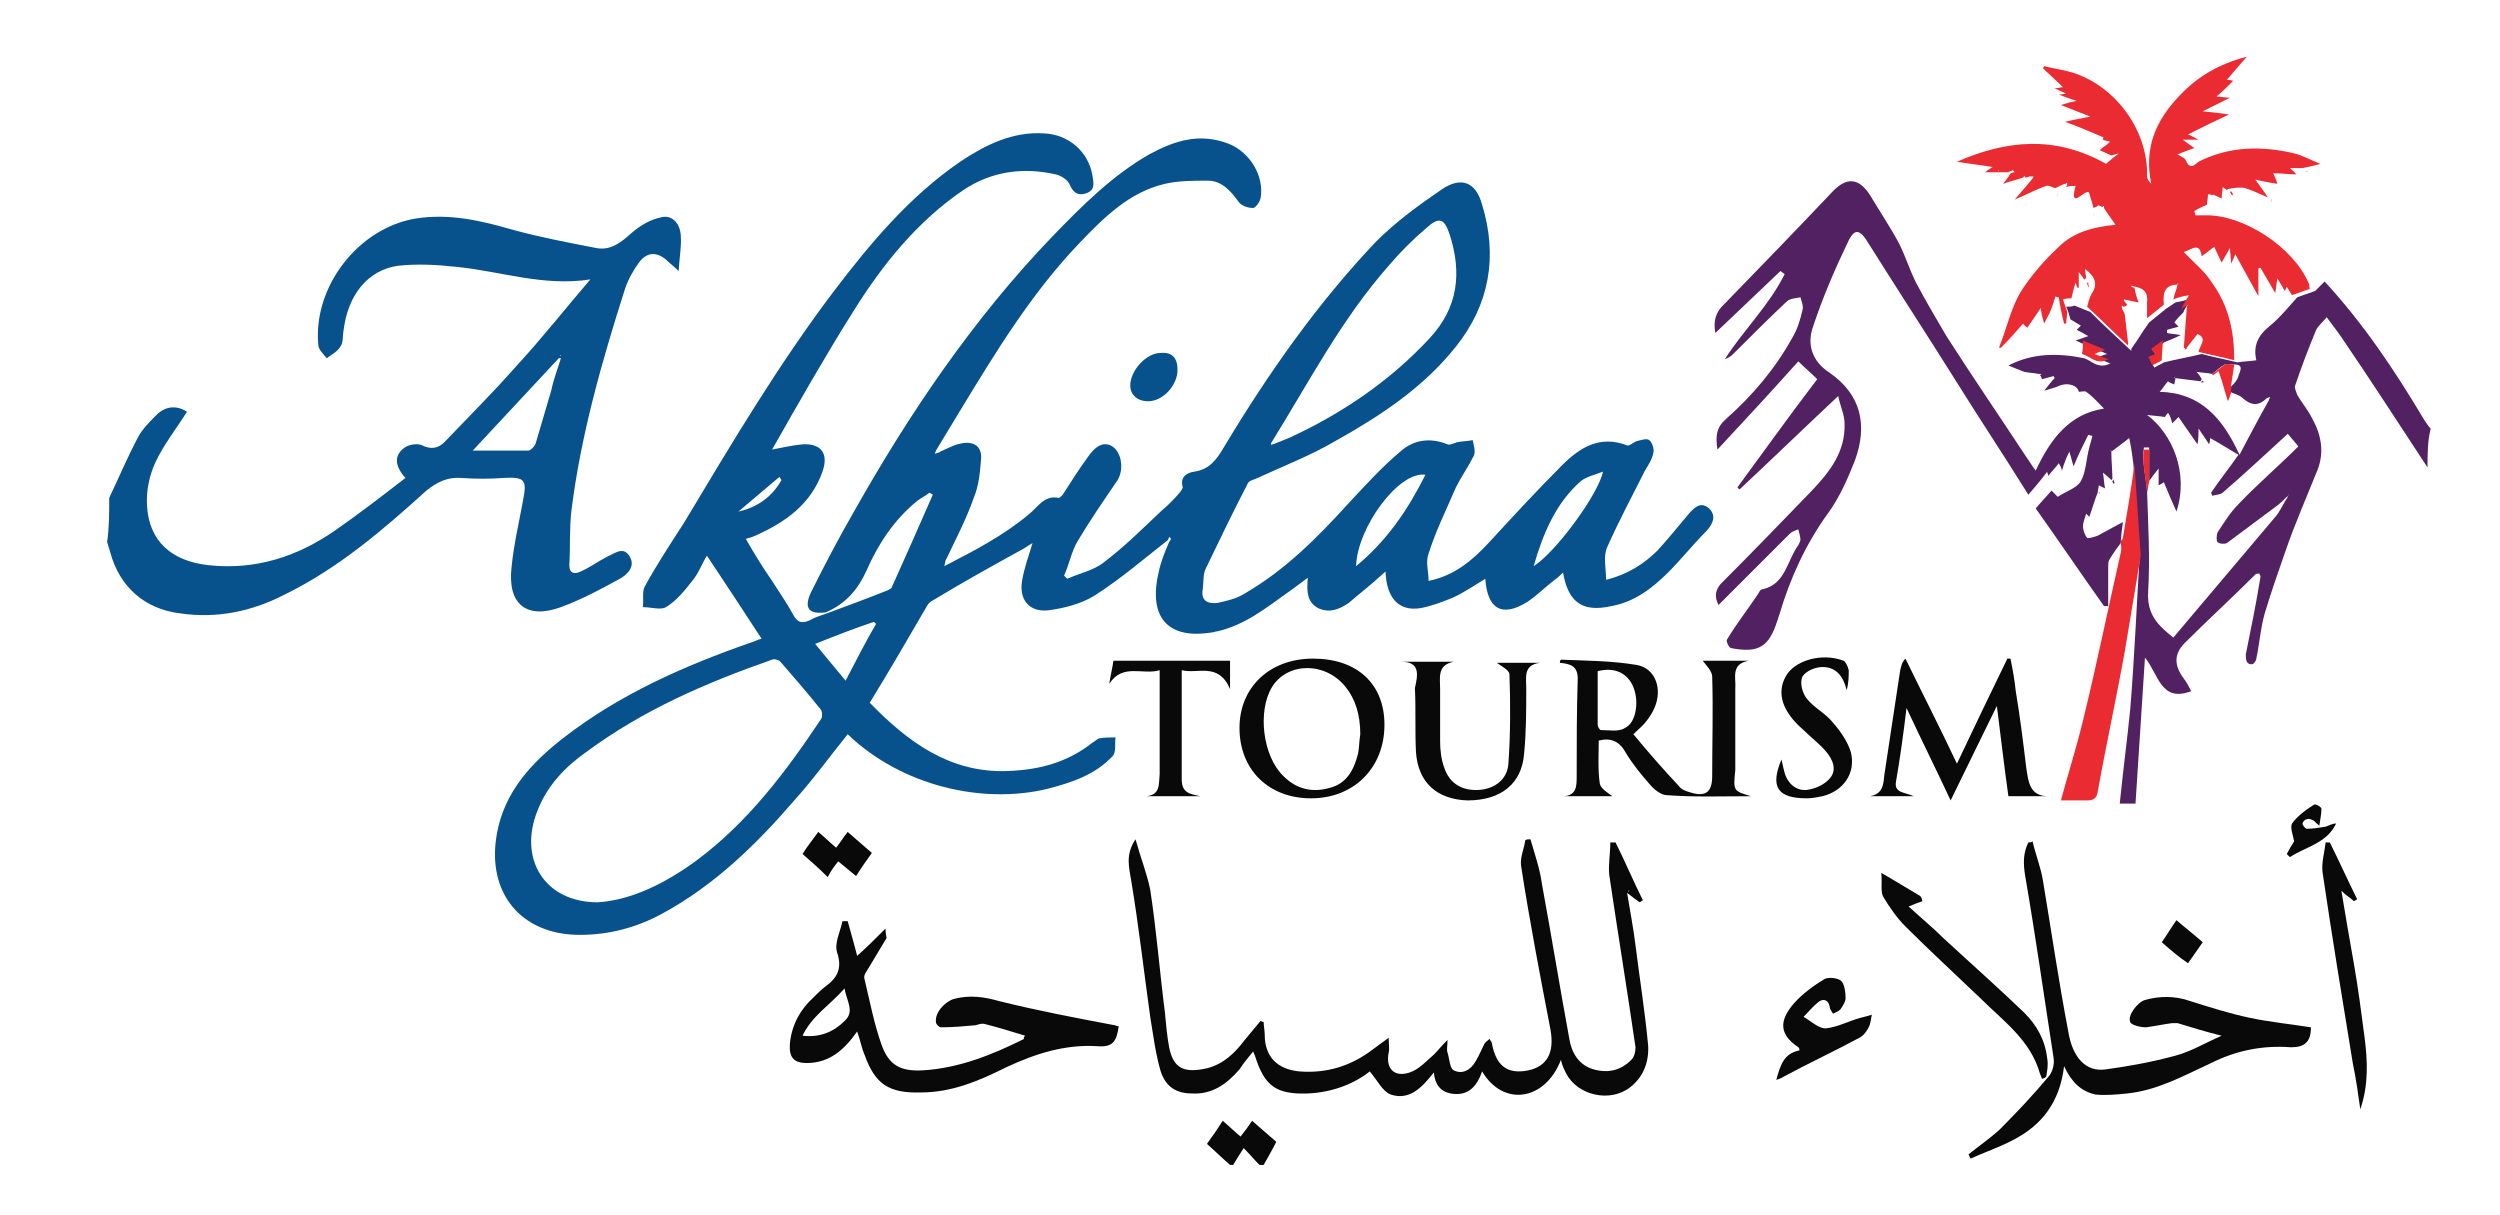 <?xml version="1.0" encoding="utf-8"?>
<!-- Generator: Adobe Illustrator 22.0.1, SVG Export Plug-In . SVG Version: 6.00 Build 0)  -->
<svg version="1.1" id="Layer_1" xmlns="http://www.w3.org/2000/svg" xmlns:xlink="http://www.w3.org/1999/xlink" x="0px" y="0px"
	 width="238px" height="115.7px" viewBox="0 0 238 115.7" style="enable-background:new 0 0 238 115.7;" xml:space="preserve">
<style type="text/css">
	.st0{fill:#512162;}
	.st1{fill:#07518D;}
	.st2{fill:#090909;}
	.st3{fill:#EA2C32;}
</style>
<g>
	<path class="st0" d="M231.1,44.5c-2.7-4.1-5.4-8.3-8.2-12.4c-0.4-0.6-0.9-1.2-1.4-1.9c-0.4,0.5-0.8,0.8-1,1.2
		c-0.7,1.7-1.4,3.5-2,5.3c-0.1,0.2,0.1,0.6,0.2,0.9c0.4,0.7,1,1.4,1.4,2.2c0.9,1.6,1.2,3.3,0.5,5c-1,2.5-2.1,5-3,7.6
		c-0.7,2-1.4,4-2,6c-0.4,1.4-0.5,2.9-0.8,4.3c0,0.2-0.2,0.4-0.3,0.5c-0.2,0.1-0.5,0-0.6-0.2c-0.1-0.2-0.1-0.5-0.1-0.7
		c0.5-2.5,1-4.9,1.4-7.4c0-0.1-0.1-0.2-0.1-0.3c-0.1,0-0.3,0-0.4,0.1c-2.2,2.2-4.5,4.3-6.7,6.5c-1.1,1.1-1,2.2-0.1,3.4
		c0.3,0.4,0.5,0.8,0.7,1.2c-2.9,1.1-3.1-1.6-4.4-3.2c-0.3,4.7-0.6,9.3-0.9,13.9c-0.5,0-1,0-1.5,0c0.3-3,0.7-6,1-9
		c0.4-4.9,0.6-9.8,0.9-14.6c-0.2-2.9-0.4-5.8-0.6-8.7c-0.1-0.8-0.2-1.6-0.4-2.5c-0.6,0.5-1.2,0.9-1.7,1.3c0,0,0-0.1,0-0.1
		c0,0-0.1,0-0.1,0c0,0,0.1,0.1,0.1,0.1c0,0.9,0.1,1.8,0.1,2.6c0,0-0.1,0.1-0.1,0.1c-0.2-0.2-0.4-0.4-0.8-0.7c0.1,0.6,0.1,1,0.2,1.5
		c-0.2-0.1-0.4-0.2-0.6-0.3c0,0.2-0.1,0.5-0.1,0.7l0,0c-0.3,0.7-0.5,1.5-0.8,2.3c-0.1-0.1-0.2-0.2-0.3-0.3c-0.1,0.4-0.3,0.8-0.3,1.2
		c0,0.4,0.2,0.9,0.4,1.1c0.1,0.1,0.7-0.1,1-0.2c0.7-0.4,1.5-0.8,2.4-1.3c-0.1,0.8-0.2,1.4-0.2,2l0,0c-0.4,0.5-0.8,1.1-1.1,1.6
		c-0.1,0.2-0.1,0.4-0.1,0.7c0,1.2,0,2.5,0,3.7c-0.1,0-0.3,0-0.4,0c-2.2-3.1-4.3-6.2-6.5-9.3c0.5-0.6,1-1.1,1.5-1.7
		c0.2,0.2,0.4,0.4,0.6,0.6c0.7-0.5,1.8-0.8,2.2-1.5c0.5-0.9,0.5-2.1,0.8-3.2l0,0c0.1-0.4,0.2-0.7,0.3-1.1c-0.1,0-0.3-0.1-0.4-0.1
		c-0.5,1-1,2-1.4,3c-0.1-0.3-0.2-0.8-0.4-1.4c-0.3,0.6-0.5,1.1-0.7,1.8c-0.1-0.4-0.2-0.5-0.3-0.7c-0.3,0.4-0.7,0.8-1,1.2
		c0-0.1-0.1-0.2-0.1-0.4c-0.6,0.8-1.2,1.5-1.8,2.2c-2.3-3.7-4.7-7.3-7-11c-2.7-4.3-5.5-8.6-8.2-12.9c-0.9-1.5-1.4-1.5-2.1,0.1
		c-1.2,2.5-2.3,5.1-3.2,7.8c-0.6,1.7-0.1,3.3,1.6,4.4c3,2.1,3.6,5,2.4,8.3c-0.7,1.8-1.5,3.6-2.6,5.1c-2.1,2.9-3.6,6.2-4.6,9.6
		c-0.1,0.2-0.1,0.4-0.2,0.6c-0.8,2.5-1.8,3.1-4.4,2.6c-0.2,0-0.5-0.7-0.4-0.8c0.9-1.5,2-2.9,3-4.4c0.1-0.2,0.2-0.4,0.4-0.4
		c2.2-0.5,2.3-2.7,3.4-4.2c0.1-0.2,0.2-0.4,0.2-0.5c0-0.3-0.1-0.6-0.2-1c-0.3,0.1-0.6,0.2-0.8,0.4c-2,2-4,4-6,6
		c-0.2,0.2-0.5,0.5-0.8,0.8c-0.4-0.8-0.3-1.4,0.2-2c2.9-2.9,5.8-5.9,8.7-8.9c1.7-1.8,3.2-3.7,3.1-6.4c0-0.8-0.4-1.6-0.6-2.6
		c-3.3,3.1-6.3,6-9.4,8.9c-0.1-0.1-0.1-0.1-0.2-0.2c2.5-3.4,5-6.9,7.6-10.3c-0.6-0.6-1.2-1.1-1.8-1.7c-2.5,2.8-5,5.5-7.7,8.4
		c-0.2-1.3-0.1-2.1,0.8-2.9c2.5-2.2,4.7-4.8,6.3-7.7c0.5-0.8,0.8-1.8,1-2.7c0.1-0.4-0.1-0.8-0.2-1.2c-0.4,0.1-1,0.1-1.3,0.4
		c-1.7,1.6-3.4,3.3-5.1,5c-0.2,0.2-0.5,0.4-0.8,0.5c1.8-2.8,4.2-5.1,5.7-8.1c-0.1-0.1-0.3-0.2-0.4-0.3c-2,1.9-4.1,3.9-6.2,5.9
		c-0.2-1.1,0-2,0.9-2.8c3.4-3.5,6.8-7,10.2-10.6c1.4-1.5,2.6-1.4,3.7,0.4c0.9,1.5,1.9,3,2.7,4.5c0.6,1.2,1,2.5,1.6,3.7
		c0.9,1.7,1.9,3.4,2.9,5.1c2.5,3.9,5.1,7.7,7.6,11.5c0.3,0.4,0.5,0.8,0.9,1.3c1.4-3,3.2-5.4,6.5-5.9c-0.5-0.5-1-1.1-1.7-1.6
		c-0.1-0.1-0.5,0-0.7,0l0,0c-0.1-0.6-1-0.9-1.8-0.6c-0.4,0.2-0.9,0.3-1.5,0.5c0.4-0.5,0.7-0.9,1-1.2c0-0.1-0.1-0.1-0.1-0.2
		c-0.4,0.1-0.7,0.2-1.1,0.3c0,0-0.1-0.3-0.2-0.4c0.1,0,0.1-0.1,0.2-0.1c-0.1,0-0.2,0-0.3,0c-0.5-0.1-0.9-0.1-1.4-0.2l0,0
		c-0.5-0.2-1-0.4-1.5-0.6c2.3-1.2,4.7-1.2,7.2-0.7c0.7,0.2,1.3,1.1,2.5,0.5c-0.5-0.2-0.7-0.3-1.3-0.5c0.4-0.2,0.6-0.3,1-0.4
		c-0.9-0.4-1.5-0.6-2.1-0.9c-0.3-0.1-0.5-0.2-0.9-0.4c0.4-0.1,0.6-0.2,1.2-0.4c-0.5-0.3-0.7-0.4-1.1-0.6c0.1-0.1,0.2-0.2,0.4-0.4
		c-0.3-0.2-0.7-0.4-1-0.6c-0.1-0.4-0.2-0.8-0.4-1.2c0.3,0,0.5,0,0.8-0.1c0.5,0.2,1,0.4,1.5,0.6c1.3,1.3,2.6,2.5,3.9,3.7
		c0,0.1,0-0.1,0-0.2c0.6-0.8,1.1-1.7,1.7-2.5c0.5-0.4,1.1-0.9,1.6-1.3c0.3-0.2,0.6-0.4,0.9-0.6c0.5-0.1,1-0.2,1.5-0.4
		c-0.2,0.4-0.5,0.8-0.7,1.2c0,0,0,0,0,0c0,0.1,0,0.1-0.1,0.2c-0.3,0.3-0.6,0.6-0.8,0.9c0.1,0.1,0.2,0.2,0.4,0.4
		c-0.4,0.1-0.7,0.2-1.1,0.3c0,0.1,0,0.2,0,0.3c0.4,0.1,0.8,0.1,1.3,0.2c-0.6,0.3-1.1,0.5-1.6,0.7c-0.3,0.3-0.7,0.6-1,0.8
		c0.1,0.2,0.2,0.3,0.4,0.5c-0.3,0.1-0.5,0.2-0.7,0.3c0.1,0.3,0.2,0.5,0.4,0.8c0.3-0.2,0.6-0.3,0.9-0.5c1.2-0.3,2.4-0.5,3.6-0.8
		c1.1,0.3,2.2,0.5,3.4,0.8c0.6-0.1,1.1-0.1,1.8-0.2c-0.3-1.3,0.1-2.3,1.2-3.2c1-0.8,1.8-1.8,2.7-2.8c0.6-0.2,1.1-0.4,1.7-0.6
		c0.3-0.3,0.6-0.6,0.9-0.9c3.7,4,6.7,8.5,9.5,13.2c0.2,0.3,0.4,0.6,0.6,0.8C231.1,42,231.1,43.3,231.1,44.5z M212.4,36.8
		c0.3-0.3,0.6-0.6,0.7-1c0.1-0.4,0.6-1.1-0.4-1.1c-0.3,0-0.6-0.1-0.9,0c-0.4,0.2-0.8,0.6-1.2,0.9c-0.4-0.1-0.9-0.1-1.5-0.2
		c0.3,0.3,0.4,0.5,0.5,0.7c0,0.1-0.1,0.1-0.1,0.2c-0.8-0.1-1.6-0.2-2.4-0.3c0,0-0.1-0.1-0.1-0.1c0,0,0,0.1,0,0.1c0,0,0.1,0,0.1,0
		c0,0.2-0.1,0.4-0.1,0.6c-0.3-0.1-0.5-0.2-0.6-0.3c-0.3,0.3-0.5,0.7-0.8,1c3.9,0.1,6,2.5,7.6,6c1-1.9,1.9-3.6,2.8-5.2
		c0-0.1,0.1-0.2,0.1-0.3c-0.1,0-0.2,0.1-0.3,0.1c-0.8,0.8-1.5,0.7-2.3,0c-0.3-0.3-0.8-0.4-1.2-0.6C212.4,37.2,212.4,37,212.4,36.8z
		 M217.7,47.3c-0.3,0.3-0.6,0.6-1,0.9c-1.6,1.2-3.1,2.3-4.7,3.5c-0.2,0.1-0.7,0.1-0.9-0.1c-0.1-0.1-0.1-0.6,0-0.9
		c0.6-0.9,1.2-1.9,2-2.7c1.8-1.9,3.8-3.6,5.7-5.5c-0.3-0.4-0.6-0.7-1-1.2c-2.1,1.9-4.1,3.8-6.2,5.6c-0.2,0.2-0.7,0.2-1,0.3
		c0-0.1-0.1-0.2-0.1-0.3c0.8-1.2,1.7-2.3,2.6-3.6c-1-0.6-1.8-1.1-2.7-1.6c0,0.1,0,0.3-0.1,0.6c-0.3-0.5-0.6-0.9-1-1.5
		c0,0.6,0,1-0.1,1.5c-0.6-0.9-1.2-1.7-1.8-2.6c-0.2,0.2-0.4,0.4-0.6,0.6c-0.1-0.4-0.2-0.7-0.4-1c-0.2,0.2-0.3,0.4-0.3,0.4
		c-0.6-0.1-1-0.1-1.7-0.2c2.4,1.8,4,5.5,2.8,9.2c-0.4-0.9-0.8-1.8-1.2-2.8c-0.1,0.1-0.3,0.2-0.5,0.3c0-0.5,0-0.9,0-1.6
		c-0.4,0.5-0.7,0.9-0.9,1.2c0-1.1,0-2.1,0-3.2c-0.2,0-0.3,0-0.5,0c-0.2,1.4,0.2,2.8,0.3,4.1c0.1,3.2,0.3,6.5,0.1,9.7
		c-0.1,2.1,0.9,3.1,2.4,4.3c3.3-3.9,6.5-7.7,9.8-11.6c0.4-0.5,0.7-1.2,1.1-1.8c0-0.1,0.1-0.2,0.1-0.3
		C217.8,47.2,217.8,47.3,217.7,47.3z M193,34.8C193,34.8,193,34.7,193,34.8C192.9,34.8,192.9,34.8,193,34.8
		C192.9,34.8,193,34.8,193,34.8C193,34.8,193,34.8,193,34.8z"/>
	<path class="st1" d="M10.4,47.4c0.9-1.9,1.7-3.8,2.7-5.7c0.4-0.8,1.1-1.5,1.8-2.2c0.9-0.9,2-0.9,2.9-0.3c-1,1.6-2.2,3.1-3,4.8
		c-0.6,1.3-0.9,2.8-0.8,4.2c0.2,3.3,2.3,5.2,5.8,5.6c4.5,0.5,8.5-0.8,12.1-3.3c2.3-1.6,4.5-3.3,6.7-5c-1.1-1.2-1.1-2.3,0.1-3
		c0.4-0.2,1.1-0.3,1.5-0.1c0.8,0.4,1.5,0.3,2.1-0.3c2.3-2.4,4.7-4.8,6.9-7.3c2.4-2.6,4.6-5.4,7-8.2c-4.5,0.7-8.6-0.8-12.8-1.2
		c-1.8-0.2-3.7-0.3-5.5-0.1c-2.9,0.4-4.8,2.8-5.2,6.2c-0.1,0.5,0,1.1-0.3,1.5c-0.3,0.5-0.9,0.8-1.3,1.1c-0.3-0.4-0.8-0.8-0.8-1.3
		c-0.5-5.5,3.8-11.1,9.3-12c3.2-0.5,6.2,0.2,9.3,1.1c2.6,0.7,5.2,1.2,7.8,1.7c1.4,0.3,2.4-0.5,3.4-1.4c0.8-0.7,1.8-1.3,2.8-1.5
		c1-0.3,1.8,0.5,1.9,1.6c0.1,1-0.1,2.1-0.2,3.5c-0.5-0.5-0.8-0.7-1-0.9c-0.9-0.9-1.9-1-2.7,0c-0.6,0.8-1.1,1.7-1.4,2.6
		c-2.2,6.9-4.2,13.9-5.1,21.1c-0.2,1.7-0.1,3.5-0.2,5.2c0,0.8,0.5,0.9,1.1,0.6c0.9-0.4,1.7-1,2.5-1.4c0.7-0.3,1.5-1,2.1-0.1
		c0.6,0.9,0,1.7-0.9,2.2c-1.8,1-3.7,2-5.6,2.7c-3.3,1.2-5.1-0.3-4.7-3.8c0.2-2.1,0.7-4.2,1.1-6.4c0.4-2,0.1-2.2-1.9-2.1
		c-1.3,0.1-2.6,0.1-4,0c-1.3-0.1-2.3,0.4-3.3,1.2c-4.2,3.8-8.4,7.4-13.5,9.9c-3.1,1.6-6.4,2.3-9.9,1.8c-3.4-0.4-5.8-2.5-6.7-5.8
		c-0.1-0.3-0.2-0.7-0.3-1C10.4,50.2,10.4,48.8,10.4,47.4z M53.4,34.1c-0.1,0-0.1,0-0.2,0c-2.7,2.9-5.4,5.8-8.2,8.8
		c1.9,0,3.6,0,5.3,0c0.2,0,0.6-0.4,0.7-0.7c0.5-1.7,1-3.4,1.5-5.1C52.7,36.1,53.1,35.1,53.4,34.1z M53.4,33.9
		C53.4,33.9,53.4,33.8,53.4,33.9c0-0.1,0-0.1-0.1-0.1C53.3,33.8,53.3,33.8,53.4,33.9C53.3,33.9,53.4,33.9,53.4,33.9z"/>
	<path class="st2" d="M117.1,110.9c-0.7-0.6-1.4-1.3-2.2-2c0.5-0.7,1-1.4,1.5-2.2c0.6,0.5,1.1,1,1.7,1.5c0.4-0.5,0.7-0.9,1.1-1.5
		c0.8,0.7,1.5,1.3,2.3,2c-0.4,0.8-0.8,1.5-1.2,2.2c-0.1,0-0.3,0-0.4,0c-0.5-0.5-0.9-1-1.5-1.6c-0.4,0.6-0.7,1.1-1,1.6
		C117.2,110.9,117.1,110.9,117.1,110.9z"/>
	<path class="st1" d="M89.5,43c0.7-0.3,1.4-0.7,2.1-0.8c1.1-0.2,1.9,0.3,1.8,1.5c-0.1,1.2-0.2,2.5-0.7,3.7c-0.7,2-1.7,3.9-2.6,5.8
		c-0.1,0.1-0.1,0.3-0.2,0.7c2.9-1.5,5.6-2.9,8-4.9c0.9-0.7,1.5-1.9,2.9-1.6c0.1,0,0.4-0.3,0.5-0.5c0.7-1.1,1.4-2.2,2.2-3.3
		c0.8-1.2,1.6-1.6,2.4-1.1c0.9,0.6,1.1,2.2,0.5,3.2c-1.3,1.9-2.6,3.8-3.8,5.8c-0.6,1-0.8,2.2-1.3,3.3c0.1,0.1,0.2,0.2,0.3,0.3
		c1.1-0.5,2.5-0.8,3.4-1.5c2-1.5,3.8-3.3,5.6-5c0.6-0.5,1.2-1.1,1.7-1.7c0.1-0.1,0.3-0.4,0.3-0.5c-0.3-1,0.4-1.4,1.1-1.5
		c1.4-0.2,2.1-1.1,2.8-2.3c4.2-7,8.9-13.7,14.5-19.6c1.9-1.9,4.1-3.5,6.3-5c1.8-1.2,3.2-0.7,3.8,1.5c1.5,4.9,0.7,9.5-2.5,13.5
		c-3.1,3.9-7.2,6.6-11.5,9c-2.4,1.4-5,2.4-7.6,3.6c-0.3,0.1-0.6,0.2-0.7,0.4c-1.4,2.7-2.7,5.4-4,8.1c-0.3,0.6-0.2,1.3-0.3,2
		c-0.2,1.1,0.5,1.4,1.4,1.3c0.9-0.2,1.8-0.4,2.6-0.9c3.8-2.2,6.9-5.3,9.8-8.5c1.6-1.7,3.2-3.5,5-5c1.2-1.1,2.8-1.4,4.5-0.7
		c0.2,0.1,0.6-0.1,0.9-0.2c0.5-0.1,1-0.1,1.5-0.2c0.1,0.5,0.3,1.1,0.1,1.5c-0.5,1-1.2,2-1.7,3c-0.9,2.1-1.9,4.1-2.6,6.3
		c-0.3,0.8,0,1.7,0,2.6c2.5-0.5,4.2-2,5.7-3.6c2.3-2.5,4.6-5,7-7.4c1.7-1.7,3.6-2.9,6.2-1.9c0.2,0.1,0.6-0.3,0.9-0.4
		c0.4-0.1,1-0.3,1.2-0.1c0.3,0.2,0.5,0.9,0.4,1.2c-0.1,0.6-0.5,1.2-0.8,1.7c-1.2,2.4-2.5,4.8-3.6,7.3c-0.4,0.9-0.1,2-0.1,3.1
		c2-0.5,3.6-1.5,4.9-2.8c1-1.1,1.9-2.2,2.9-3.4c0.6-0.7,1.2-1.3,2-0.6c0.7,0.7,0.4,1.4-0.2,2.1c-1.3,1.3-2.4,2.7-3.7,4
		c-1.5,1.5-3.2,2.8-5.4,3.2c-2.7,0.6-4.1-0.3-4.6-3.2c-0.3,0.3-0.5,0.5-0.8,0.7c-0.9,0.7-1.7,1.5-2.6,2.1c-2.4,1.5-3.8,0.7-4-2.2
		c-1,0.6-2,1.3-3.1,1.8c-1,0.4-2,0.8-3.1,1c-2,0.3-3.2-0.9-3.3-3.5c-0.4,0.4-0.7,0.6-1,0.9c-0.8,0.7-1.7,1.4-2.5,2.1
		c-0.9,0.6-1.8,1-2.9,0.5c-1.1-0.6-1.1-1.6-1-2.9c-0.7,0.5-1.3,1-1.9,1.4c-2.1,1.5-4.1,3.1-6.7,3.7c-0.2,0-0.3,0.1-0.5,0.1
		c-4.2,0.7-6.1-1.4-5.1-5.7c0.2-1,0.6-2,1-2.9c0.1-0.1,0.1-0.2,0.2-0.3c-0.1-0.1-0.1-0.1-0.2-0.2c0,0.1-0.1,0.2-0.1,0.3
		c-2.3,1.8-4.5,3.7-7,5.3c-1.3,0.8-2.9,1.2-4.4,1.4c-1.8,0.2-2.8-1-2.5-2.8c0.2-1.2,0.6-2.3,1-3.6c-0.2,0.1-0.5,0.3-0.8,0.5
		c-2.9,1.6-5.8,3.2-8.6,4.9c-0.2,0.1-0.5,0.3-0.6,0.5c-1.8,3.1-3.6,6.2-5.5,9.3c3.6,3.7,7.6,6.7,13.1,6.5c3-0.1,5.7-0.8,8.1-2.7
		c0.2-0.1,0.4-0.3,0.6-0.4c0.5-0.1,1.1-0.1,1.6-0.1c-0.1,0.6,0.1,1.4-0.3,1.8c-1.7,1.8-3.9,2.5-6.2,3.1c-6.2,1.5-13.9-0.3-19-5.2
		c-1.7,2.1-3.2,4.2-5,6.2C72,80.4,68,84.3,63,87c-2.4,1.3-5,2-7.8,2c-5.6,0-8.9-4-7.9-9.6c0.7-4,3.3-6.8,6.4-9.2
		c5.3-4.1,11.4-6.8,17.7-9c0.4-0.1,0.7-0.3,1.1-0.4c-1.7-2.6-3.4-5.2-5.2-7.9c-0.5,0.8-0.8,1.7-1.4,2.4c-0.7,0.9-1.5,1.9-2.5,2.5
		c-0.5,0.3-1.4,0-2.2,0c0.1-0.7-0.1-1.5,0.2-2c1.1-2,2.4-4,3.7-6c4.5-7.5,9-15.1,14.3-22.1c3.5-4.6,7.2-9,12-12.3
		c2.4-1.6,5-2.9,8-2.7c2.3,0.1,4.2,1.7,4.6,4c0.1,0.7,0.3,1.4-0.6,1.7c-0.9,0.3-1.3-0.2-1.6-0.9c-0.2-0.4-0.8-0.8-1.3-0.9
		c-3.1-0.7-6.1-0.3-8.8,1.5c-4.4,3-7.7,7.1-10.5,11.6c-2.7,4.3-5.2,8.7-7.7,13.1c1-0.2,1.9-0.4,2.9-0.5c1.8-0.1,2.5,0.9,1.9,2.6
		c-1.1,3.1-3.5,4.8-6.4,6.1c-0.2,0.1-0.5,0.2-0.9,0.3c0.8,1.4,1.6,2.7,2.5,4c0.7,1.1,1.4,2.1,2,3.2c0.4,0.8,0.9,0.9,1.7,0.5
		c0.5-0.3,1-0.4,1.5-0.6c1.9-0.7,3.8-1.4,5.8-2.2c0.2-0.1,0.4-0.2,0.4-0.3c1.3-2.9,2.6-5.8,3.9-8.8c-0.1-0.1-0.2-0.1-0.3-0.2
		c-0.4,0.3-0.8,0.5-1.2,0.8c-2.2,1.8-3.7,4.1-4.8,6.6c-0.8,1.8-2,3.2-3.9,4c-1.6,0.2-2.1-0.4-1.4-1.9c1.3-2.6,2.6-5.1,4.1-7.7
		c5.3-9.4,11.4-18.4,18.9-26.2c2.8-2.9,5.7-5.8,9.2-7.8c2.4-1.3,4.8-2.1,7.6-1c2,0.8,3.4,3.1,3,5.2c-0.1,0.4-0.5,0.9-0.7,0.9
		c-0.5,0-1.1-0.2-1.4-0.6c-0.7-1-1.6-2-2.9-2c-1.4,0-2.8,0-4.1,0.3c-3.4,0.8-5.8,3.2-8.1,5.6c-4.6,4.8-8,10.4-11.4,16
		c-0.8,1.3-1.5,2.5-2.3,3.8c0,0.1-0.1,0.2-0.1,0.3C89.3,43.1,89.4,43.1,89.5,43z M121.2,42.3c0.5-0.2,1-0.4,1.5-0.6
		c5-2.3,9.6-5.4,13.4-9.5c2.7-2.9,3.1-6.2,1.9-9.9c-0.5-1.5-1-1.7-2.2-0.6c-1.3,1.1-2.5,2.3-3.6,3.6c-4.5,5.1-7.6,11.1-11.2,16.9
		c0,0.1,0,0.2,0,0.2C121,42.3,121.1,42.3,121.2,42.3z M56.9,85.9c3.2-0.2,6.4-1.8,9.3-3.9c5-3.7,8.6-8.5,12-13.6
		c0.1-0.2,0.1-0.7-0.1-0.9c-1.2-1.5-2.5-3-3.8-4.5c-0.2-0.2-0.6-0.3-0.8-0.2c-6.3,2.2-12.3,4.8-17.7,8.8c-2,1.4-3.7,3.2-4.6,5.5
		C49.3,81.7,51.8,85.9,56.9,85.9z M146,53.9c2.1-1.3,6.2-6.9,6.6-9c-0.8,0.3-1.6,0.5-2.1,0.9C148.1,47.9,146.9,50.8,146,53.9z
		 M135.7,45.2c-2.5-0.4-6.5,5-6.6,8.7C132,51.5,134,48.6,135.7,45.2z M77.6,61.3c1,1.2,1.9,2.3,2.9,3.5c1-1.9,1.9-3.7,2.9-5.4
		c-0.1-0.1-0.1-0.1-0.2-0.2C81.4,59.8,79.6,60.5,77.6,61.3z M74.4,45.7c-0.1-0.1-0.1-0.2-0.2-0.3c-1.3,1.1-2.6,2.2-3.9,3.3
		C72.1,48.3,73.5,47.3,74.4,45.7z"/>
	<path class="st3" d="M212.7,34.3c-1.1-0.3-2.2-0.5-3.4-0.8c0.1-0.6,0.9-1.3-0.1-1.7c-0.4,0.5-0.7,0.9-1.1,1.4
		c-0.1,0-0.1-0.1-0.2-0.1c0.1-1.3,0.2-2.7,0.3-4c0,0,0.1,0,0.1,0c0,0,0-0.1,0-0.1c0,0-0.1,0.1-0.1,0.1c-0.2,0.1-0.4,0.2-0.5,0.2
		c0.2-0.4,0.4-0.7,0.7-1.2c-0.6,0.1-1,0.2-1.5,0.4c0.1-0.5,0.3-0.9,0.4-1.4c0,0,0.1-0.1,0.1-0.1c0,0-0.1,0-0.1,0c0,0,0,0.1,0,0.1
		c-1.3,0-1.4,0.9-1.3,1.9c-0.5,0.4-1.1,0.9-1.6,1.3c0-0.5,0-1,0-1.5c0.1-0.9-0.2-1.3-1.1-1.5c-0.1,0-0.3-0.1-0.4-0.1
		c0,0,0,0.1,0,0.1c0.1,0,0.2,0.1,0.3,0.1c0.1,0.5,0.2,0.9,0.4,1.4c-0.5-0.1-0.9-0.2-1.4-0.3c0,0-0.1-0.1-0.1-0.1
		c0,0,0.1,0.1,0.1,0.1c-0.1,0.3,0.7,0.5,0,0.7c-0.1,0-0.1-0.1-0.2-0.1c0,0.1,0,0.1,0,0.2c0.1,0.3,0.3,0.5,0.3,0.8
		c0.1,0.9,0.2,1.7,0.3,2.6c0,0.2-0.1,0.3,0,0.2c-1.3-1.2-2.6-2.5-3.9-3.7c0.1-0.4,0.2-0.8,0.4-1.2c0.7-1,0.3-1.7-0.6-2.4
		c0,0.4,0.1,0.6,0.1,0.9c-0.1,0-0.1,0.1-0.2,0.1c-0.1-0.2-0.2-0.3-0.5-0.7c0,0.6,0,1,0,1.5c0,0-0.1,0-0.1,0
		c-0.1-0.1-0.1-0.2-0.2-0.5c-0.2,0.6-0.3,1.1-0.4,1.5c-0.2,0-0.5,0-0.8,0.1c0.1,0.4,0.3,0.8,0.4,1.2c0,0.4-0.1,0.8-0.1,1.1
		c-0.1,0-0.1,0-0.2,0c-0.2-0.8-0.4-1.7-0.5-2.5c-0.1,0-0.2,0-0.3-0.1c-0.2,0.5-0.3,1-0.5,1.4c-0.1,0.3-0.3,0.6-0.6,1.2
		c-0.2-0.7-0.3-1.1-0.3-1.5c-0.4,0.6-0.9,1.3-1.3,1.9c-0.1-0.1-0.3-0.2-0.4-0.4c-0.7,0.8-1.4,1.6-2.1,2.3c-0.1,0-0.1,0-0.2,0
		c0.7-1.7,1.1-3.6,2-5.2c1-1.6,2.3-3.1,3.7-4.4c1.4-1.4,3.3-1.9,5.4-2.1c-0.4-0.6-0.8-1.1-1.1-1.6c0-0.1,0-0.2,0-0.2
		c-0.1,0-0.1,0.1-0.2,0.1c-0.1-0.1-0.3-0.1-0.4-0.2c0,0,0.1,0,0.1,0.1c0,0,0-0.1,0-0.1c0,0-0.1,0.1-0.1,0.1
		c-0.1,0.1-0.2,0.1-0.4,0.2l0,0c-0.1-0.5-0.3-1-0.4-1.4c-0.2-0.7-2,1.9-1.3-0.7c-0.3,0-0.6,0-0.9,0.1c0-0.1,0.1-0.1,0.1-0.2
		c0-0.1,0-0.1,0-0.2c-0.1,0-0.1,0.1-0.2,0.1c-0.1,0-0.2,0.1-0.3,0.1c-0.2,0.1-0.4,0.2-0.6,0.3c0,0-0.1,0-0.1,0
		c-0.3-0.1-0.6-0.3-0.8-0.2c-0.9,0.3-1.8,0.8-3,1.3c0.7-0.8,1.2-1.4,1.7-2c0-0.1,0.1-0.1,0.1-0.2c-0.1,0-0.2,0-0.3,0
		c-0.2,0-0.3,0.1-0.5,0.1c0,0,0,0,0,0c0-0.1-0.1-0.1-0.1-0.2c0,0.1,0,0.1-0.1,0.2l0,0c-0.5,0.2-1.1,0.3-1.9,0.6
		c0.4-0.5,0.6-0.8,0.7-1c0.1,0,0.2-0.1,0.4-0.1c-0.1-0.1-0.1-0.2-0.2-0.2c-0.1,0.1-0.3,0.1-0.4,0.2c-0.7,0-1.4,0-2.2,0
		c0.2-0.2,0.4-0.3,0.7-0.5c-1.2-0.2-2.2-0.3-3.4-0.5c4.8-2.1,9.4-2.5,14.2,0.2c0.2-0.2,0.5-0.4,0.7-0.6c0.1-0.1,0.2-0.1,0.5-0.4
		c-0.4,0.1-0.6,0.2-0.7,0.2c-0.4-0.2-0.7-0.3-1.1-0.5c0.1-0.1,0.3-0.3,0.5-0.4c0.2-0.1,0.3-0.3,0.5-0.4c-0.3-0.1-0.5-0.1-0.7-0.2
		c0-0.1,0-0.2,0.1-0.2c-1.2-0.5-2.3-1-3.7-1.5c0.8-0.2,1.4-0.3,2.4-0.5c-1-0.4-1.8-0.7-2.8-1.1c0.6-0.2,1-0.3,1.5-0.4
		c-0.7-0.2-1.2-0.4-1.7-0.6c0.1,0,0.3,0,0.7-0.1c-0.5-0.2-0.7-0.3-1.1-0.5c0.4,0,0.6-0.1,0.8-0.1c-0.6-0.6-1.3-1.2-1.9-1.8
		c0-0.1,0.1-0.1,0.1-0.2c0.8,0.2,1.5,0.3,2.3,0.5c4.3,1.1,7.6,5.5,7.5,9.9c0,0.3,0.1,0.5,0.4,0.8c-0.7-3.4,0.4-6,2.7-8.4
		c1.7-1.8,3.7-3,6.4-3.7c-0.8,0.9-1.3,1.5-1.9,2.2c0.1,0,0.3,0,0.6,0.1c-0.5,0.5-1,1-1.6,1.5c0.4,0,0.8,0.1,1.3,0.1
		c-0.8,0.4-1.6,0.8-2.6,1.3c1.1,0.1,1.9,0.2,2.5,0.3c-1.3,0.6-2.5,1.2-3.9,1.9c0.3,0.1,0.6,0.3,1,0.5c-0.5,0-0.9,0-1.5,0
		c0.4,0.3,0.7,0.5,1.1,0.8c-0.6,0.2-1.1,0.4-1.6,0.6c0.3,0.2,0.7,0.3,0.8,0.6c0.5,1.1,1,0.1,1.4,0c2.9-1.4,5.9-1.4,8.9-0.7
		c0.8,0.2,1.5,0.6,2.5,1c-0.7,0.2-1.2,0.3-1.7,0.4c0,0,0,0,0,0c-0.4,0-0.7,0-1.2,0c0.2,0.2,0.4,0.3,0.6,0.6c-0.7,0-1.4-0.1-2-0.1
		c-0.1,0-0.2,0-0.2,0c0,0.1,0.1,0.1,0.1,0.2c0.1,0.2,0.2,0.4,0.3,0.8c-0.7-0.1-1.2-0.2-2.1-0.4c0.5,0.7,0.9,1.2,1.2,1.7c0,0,0,0,0,0
		c-0.7-0.3-1.5-0.7-2.2-0.9c-0.5-0.1-1.1,0-1.6,0.1c0,0-0.1,0.1-0.1,0.1c-0.1-0.1-0.3-0.2-0.4-0.3c0,0.4-0.1,0.7-0.1,1.1
		c-0.4-0.2-0.6-0.3-0.9-0.4c0,0,0.1,0,0.1,0.1c0,0,0-0.1,0-0.1c0,0-0.1,0.1-0.1,0.1c-0.1-0.1-0.3-0.1-0.4-0.1c0,0.4-0.1,0.8-0.1,1
		c-0.5,0.2-0.9,0.4-1.2,0.6c0,0.1,0.1,0.2,0.1,0.4c0.3,0,0.6,0,0.9,0c3.7-0.1,8.5,3.1,9.9,6.5c0.1,0.1,0,0.3,0.1,0.5
		c-0.6,0.2-1.1,0.4-1.7,0.6c-0.2-0.3-0.3-0.5-0.5-0.8c-0.1,0.2-0.1,0.3-0.2,0.4c-0.2-0.4-0.4-0.7-0.7-1.2c-0.1,0.6-0.1,0.9-0.2,1.4
		c-0.5-0.9-1-1.7-1.4-2.4c-0.1,0-0.2,0-0.2,0.1c0,0.9,0,1.8,0,2.6c-0.7-1.3-1.5-2.7-2.2-4c-0.1,0.3-0.2,0.5-0.4,0.9
		c0-0.6-0.1-0.9-0.1-1.5c-0.3,0.5-0.5,0.9-0.8,1.4c-0.3-0.6-0.5-1.1-0.7-1.5c-0.4,0.3-0.8,0.6-1.2,0.9c-0.1-0.8-0.4-1-1-0.7
		c-0.2,0.1-0.5,0.2-0.7,0.3c0.2,0.2,0.4,0.4,0.6,0.6c0.7,0.7,1.5,1.4,2,2.2C212.2,29.1,212.7,31.6,212.7,34.3z M211.7,17.9
		C211.7,17.9,211.7,17.9,211.7,17.9C211.7,18,211.7,18,211.7,17.9C211.7,18,211.7,18,211.7,17.9C211.8,18,211.7,18,211.7,17.9z
		 M190.3,16.3C190.3,16.3,190.3,16.3,190.3,16.3c0-0.1,0-0.1,0-0.1C190.2,16.2,190.2,16.2,190.3,16.3
		C190.2,16.3,190.2,16.3,190.3,16.3z"/>
	<path class="st2" d="M145.7,79.9c0.4,1.4,0.9,2.8,1.1,4.3c0.9,4.9,1.7,9.8,2.6,14.7c0.2,1.3,0.9,2.5,2.3,2.9
		c1.4,0.4,2.6,0.1,3.6-0.9c0.3-0.3,0.4-0.8,0.4-1.2c-0.8-5.5-1.7-11-2.5-16.4c-0.1-1,0.1-2,0.1-3.1c0.2,0,0.3,0,0.5,0
		c0.9,1.8,1.7,3.7,2.6,5.5c-0.1,0.1-0.2,0.1-0.3,0.2c-0.3-0.2-0.7-0.5-1.2-0.9c0.3,1.8,0.6,3.4,0.8,5c0.4,3.2,0.9,6.3,1.2,9.5
		c0.1,1.5-0.4,3-1.7,4c-1.9,1.5-5,0.8-6.1-1.3c-0.2-0.4-0.4-0.8-0.5-1.3c-1.5,3.9-5.5,4.5-7.5,1.1c-0.5,1.4-1.3,2.4-3,2.1
		c-1-0.2-1.5-0.9-1.6-2c-1.1,1.4-2.3,2.7-4.1,2.1c-0.8-0.3-1.3-1.4-2-2.2c-1.5,1.2-3.6,2-5.9,2.1c-3,0.1-4.1-0.7-5-3.5
		c0-0.1-0.1-0.2-0.2-0.5c-0.5,0.6-0.9,1.1-1.3,1.7c-1.2,1.4-2.6,2.4-4.5,2.3c-1.5,0-2.5-0.6-3-2.1c-0.5-1.7-0.7-3.4-1-5.2
		c-0.6-4.3-1.1-8.7-1.8-12.9c-0.2-1.3-0.6-2.5,0.4-4c0.5,1.8,1.1,3.3,1.4,4.8c0.6,3.9,0.9,7.8,1.4,11.7c0.1,1.1,0.2,2.2,0.4,3.3
		c0.4,2,1.4,2.5,3.6,2c1.6-0.4,2.7-1.5,3.6-2.7c0.5-0.6,1-1.2,1.5-1.8c0.1,0,0.2,0.1,0.3,0.1c0,0.4,0.1,0.8,0.1,1.2
		c0,2.1,1.2,3.3,3.3,3.5c2.6,0.2,4.9-0.5,7-2.1c0.4-0.3,0.8-0.6,1.5-1.1c0,0.6,0.1,1,0,1.4c-0.3,1.5,0.5,2.4,2,1.9
		c0.9-0.3,1.6-1.1,2.3-1.7c0.4-0.4,0.7-0.8,1.3-1.4c0,0.6-0.1,0.9,0,1.2c0.2,0.6,0.2,1.5,0.6,1.7c0.8,0.4,1.6,0,2.1-0.9
		c0.3-0.5,0.5-1,0.8-1.6c0.1-0.2,0.3-0.3,0.5-0.5c0.1,0.2,0.2,0.3,0.2,0.3c0.4,2.3,1.5,3.1,3.5,2.7c1.8-0.4,2.5-1.7,2.1-3.9
		c-1-5.2-2-10.4-2.8-15.6c-0.1-0.8,0.3-1.6,0.4-2.4C145.3,79.9,145.5,79.9,145.7,79.9z M155.1,84.8
		C155.1,84.8,155.1,84.8,155.1,84.8c-0.1,0-0.1,0-0.1,0C155,84.9,155.1,84.9,155.1,84.8C155.1,84.9,155.1,84.9,155.1,84.8z"/>
	<path class="st2" d="M97.6,98.6c-1.3-0.4-2.6-0.8-3.8-1.1c-0.3-0.1-0.6,0-0.9,0.1c-1.1,0.1-2.2,0.2-3.3,0.2c-0.2,0-0.5-0.3-0.5-0.5
		c-0.1-0.9,0.8-1.9,1.7-2.2c1.5-0.4,2.9-0.2,4.3,0.2c3.6,0.9,7.3,1.6,11,2.3c0.1,0,0.2,0.1,0.4,0.1c-0.2,1.5-0.6,2-2,1.9
		c-3.1-0.2-5.9,0.7-8.7,2c-2.6,1.3-5.2,2.4-8.1,2.4c-3.1,0.1-4.4-0.8-5.4-3.6c-0.3-0.7-0.4-1.4-0.7-2.2c-1.2,1.7-2.6,3-4.8,3
		c-1.3,0-1.7-0.6-1.6-1.9c0.2-1.8,1-3.2,2.2-4.3c0.4-0.4,0.8-0.8,1.2-1.1c1.1-0.8,1.6-1.7,1.1-3.2c-0.3-0.9,0.3-2,0.5-3
		c0.2,0,0.3,0,0.5,0c0.3,1.1,0.6,2.1,0.9,3.3c0.9-0.8,1.7-1.6,2.7-2.6c0,0.5,0.1,0.8,0.1,0.9c-0.6,1-1.2,2-1.8,3
		c-0.2,0.3-0.4,0.6-0.3,0.9c0.5,2.1,0.9,4.2,1.6,6.2c0.7,2,1.8,2.6,3.9,2.5c3.5-0.2,6.7-1.5,9.7-3C97.4,98.8,97.5,98.7,97.6,98.6z
		 M76.4,98.6c1.7,0.2,3-0.4,4-1.4c1-0.9,0.2-1.9,0-3.1C79,95.7,77.3,96.7,76.4,98.6z"/>
	<path class="st2" d="M196.5,101.5c-0.4,3.4-2.1,5.6-4.8,7c-1.3,0.7-2.8,1.2-4.1,1.8c-0.1-0.1-0.1-0.3-0.2-0.4c1-0.8,2-1.5,2.9-2.3
		c1.7-1.7,3.3-3.4,4.8-5.2c0.3-0.4,0.5-1.1,0.4-1.7c-0.9-5.8-1.7-11.5-2.7-17.3c-0.2-1.2-0.2-2.2,0.3-3.2c0.1,0,0.3,0,0.4-0.1
		c0.3,1.3,0.8,2.5,1,3.8c0.8,4.8,1.5,9.6,2.4,14.3c0.4,2.5,1.7,3.9,3.6,3.6c2.2-0.3,4.4-0.7,6.6-1.3c1.5-0.4,2.8-1.2,4.4-1.9
		c-1.6-0.4-2.9-0.8-4.2-1.2c-0.2,0-0.4,0-0.5,0c-0.8,0.1-1.7,0.3-2.5,0.4c-0.5,0-1.4-0.2-1.5-0.5c-0.3-0.6,0.7-1.9,1.4-2.1
		c1.4-0.4,2.9-0.4,4.3,0.1c1.9,0.6,3.8,1.2,5.7,1.6c1.9,0.4,3.9,0.6,5.8,0.9c0,1.4-0.6,1.9-1.9,1.9c-2.7-0.2-5.2,0.3-7.6,1.5
		c-2.6,1.2-5.1,2.6-8,2.9c-1,0.1-2,0.2-3,0.1C198.1,103.9,197.2,103,196.5,101.5z"/>
	<path class="st2" d="M166.7,75.8c-2.7,0-5.4,0.1-8-0.1c-0.6,0-1.3-0.6-1.7-1.1c-0.8-0.9-1.6-1.9-2.2-2.9c-0.6-1.1-1.4-1.5-2.6-1.2
		c0,1.3-0.1,2.7,0.1,4.1c0.1,0.5,0.8,0.9,1.2,1.2c-1.3,0-2.9,0-4.6,0c1.2-0.1,1.2-1,1.2-1.9c0-3.1,0-6.2,0.1-9.3
		c0-1.2-0.7-1.4-1.7-1.5c0-0.1,0-0.2,0.1-0.3c2.4,0.1,4.8,0.1,7.2,0.5c1.8,0.3,2.5,2.3,1.7,4.1c-0.2,0.5-0.5,0.9-0.8,1.3
		c-0.3,0.4-0.7,0.7-1.2,1.2c1.4,1.7,2.8,3.3,4.3,4.9c0.2,0.3,0.6,0.5,1,0.6c1.5,0.5,2.2,0.1,2.2-1.5c0-3.2,0.1-6.3,0-9.5
		c0-0.5-0.6-1.1-0.9-1.5c1.2,0,2.8,0,4.4,0c-1.8,0.3-1.2,1.7-1.3,2.7c0,2.6,0,5.2,0,7.7C165,75.3,165,75.3,166.7,75.8z M152.1,63.9
		c0,1.7,0,3.4,0,5.1c0,0.2,0.2,0.5,0.3,0.5c0.8,0,1.7,0.2,2.3-0.2c1.1-0.5,1.4-2.7,0.7-4.1C154.8,64,153.6,63.5,152.1,63.9z"/>
	<path class="st2" d="M181.5,67.4c-0.3,2.5-0.6,4.7-1,7c-0.2,1.1,0.8,1,1.7,1.4c-1.6,0-2.9,0-4.2,0c1.3-0.2,1.3-1.2,1.4-2.1
		c0.5-3.3,1-6.6,1.5-9.9c0.1-0.3,0.1-0.7,0.5-1.1c1.6,3.3,3.3,6.6,4.9,10c1.6-3.4,3.2-6.7,4.8-10c0.1,0,0.2,0,0.3,0
		c0.2,1,0.4,2.1,0.5,3.1c0.4,2.4,0.7,4.8,1,7.3c0.2,1.3,0.3,2.7,2.1,2.7c-1.4,0-2.7,0-3.8,0c-0.4-2.8-0.7-5.5-1.1-8.6
		c-1.5,3.1-2.9,5.9-4.4,9C184.3,73.2,182.9,70.4,181.5,67.4z"/>
	<path class="st3" d="M203.2,44.2c0.2,2.9,0.4,5.8,0.6,8.7c-0.5,3-1,6-1.5,9c-0.8,4.5-1.8,9-2.6,13.5c-0.1,0.6-0.4,0.8-1,0.8
		c-0.8,0-1.6,0-2.5,0c0.7-2.6,1.5-5.1,2.1-7.6c1.3-5.3,2.4-10.7,3.6-16c0.1-0.4,0-0.7,0-1.1c0,0,0,0,0,0c0.1-0.1,0.2-0.2,0.2-0.3
		C202.5,48.8,202.9,46.5,203.2,44.2z"/>
	<path class="st2" d="M125,62.7c4.2,0,6.8,2.4,6.8,6.3c0,4.1-2.9,7-7,7c-4,0-6.8-2.7-6.8-6.7C118,65.4,120.9,62.7,125,62.7z
		 M129.5,69.9c0-1.9-0.5-3.4-1.4-4.5c-1.9-2.4-5.5-2.4-7,0c-1.4,2.3-0.9,6.6,1.1,8.5c1.2,1.2,2.7,1.6,4.4,1.1
		c1.6-0.4,2.3-1.7,2.7-3.3C129.4,71.1,129.4,70.5,129.5,69.9z"/>
	<path class="st2" d="M133.4,63c1.7,0,3.3,0,5,0c-1.6,0.3-1.3,1.5-1.3,2.6c0,1.7,0,3.4,0,5c0,0.8,0.1,1.7,0.4,2.5
		c0.5,1.5,1.7,2.2,3.3,2.1c1.5-0.1,2.7-1,2.8-2.5c0.2-2.8,0.2-5.7,0.1-8.5c0-0.4-0.8-0.8-1.2-1.1c1.2,0,2.6,0,4.1,0
		c-1.6,0.2-1.3,1.4-1.3,2.4c0,2.1,0,4.1-0.2,6.2c-0.2,2.9-2.2,4.5-5.4,4.5c-2.9-0.1-4.7-1.7-4.9-4.6c-0.1-2,0-4.1-0.1-6.1
		C135,64.2,135.2,63,133.4,63z"/>
	<path class="st2" d="M194.4,102.7c-0.1-0.2-0.1-0.3-0.2-0.5c-0.9-3.2-3.5-5-5.7-7.2c-2.4-2.3-4.8-4.5-7.1-6.8
		c-0.8-0.8-1.5-1.8-2.1-2.8c-0.3-0.5-0.1-1.3-0.2-2.3c1.4,0.8,2.5,1.5,3.7,2.2c0.1,0.1,0.2,0.3,0.2,0.5c-0.3,0.1-0.6,0.2-1.3,0.5
		c1.2,1.1,2.3,2,3.3,3c2.6,2.4,5.2,4.7,7.7,7.1c1.2,1.2,2,2.6,2.2,4.4c0.1,0.6,0,1.1-0.1,1.7C194.7,102.6,194.5,102.7,194.4,102.7z"
		/>
	<path class="st2" d="M221.8,80.2c0.9,1.8,1.7,3.6,2.6,5.4c-0.1,0.1-0.2,0.1-0.3,0.2c-0.3-0.3-0.7-0.5-1.2-1c0.4,2.5,0.8,4.7,1.2,7
		c0.4,2.3,0.7,4.6,1,6.9c0.3,2.3,0.4,4.6-0.4,6.9c-0.2-1.4-0.4-2.9-0.7-4.3c-1-6.1-2-12.2-2.9-18.3c-0.1-0.9,0.2-1.9,0.3-2.8
		C221.5,80.2,221.7,80.2,221.8,80.2z"/>
	<path class="st2" d="M112.5,63.8c0,3.6,0,7,0,10.4c0,1.3,0.8,1.4,1.8,1.6c-1.7,0-3.5,0-5.2,0c1.4-0.1,1.2-1.2,1.3-2.1
		c0-3.2,0-6.5,0-9.9c-1.6,0.5-3.5-0.7-4.8,1.3c0.1-0.7,0.3-1.5,0.4-2.2c3.7,0,7.4,0,11.1,0c0,0.8,0,1.6,0,2.7
		C116,63,114,64.2,112.5,63.8z"/>
	<path class="st2" d="M169.6,72.3c0.1,0.5,0.2,0.9,0.3,1.3c0.3,1,1.1,1.7,2.1,1.6c0.8-0.1,1.7-0.5,2.2-1.1c0.7-0.8,0.3-1.8-0.4-2.6
		c-0.6-0.7-1.4-1.3-2.1-2c-2-1.7-2.6-3.5-1.7-5.1c0.8-1.5,3.4-2.3,5.5-1.5c0.2,0.1,0.4,0.5,0.5,0.9c0,0.6,0,1.2-0.2,1.9
		c-0.3-1.3-1-2.2-2.3-2.2c-0.7,0-1.6,0.4-1.9,0.9c-0.3,0.6,0,1.6,0.4,2.1c0.7,0.9,1.8,1.4,2.5,2.3c0.7,0.8,1.4,1.8,1.7,2.8
		c0.5,2-0.7,3.7-2.7,4.2c-0.5,0.1-1,0.2-1.5,0.2C169.2,76,168.5,74.9,169.6,72.3z"/>
	<path class="st2" d="M169.1,102.8c0.4-1.4,0.7-2.5,2.2-2.8c0-0.2,0-0.2-0.1-0.3c-2.1-1.4-1.6-2.8-0.4-4.2c0.8-0.9,1.9-1.7,2.9-2.3
		c0.4-0.2,1.3-0.1,1.6,0.2c0.3,0.3,0.4,1.1,0.4,1.6c0,0.4-0.3,0.8-0.5,1.1c-0.2,0.2-0.5,0.3-0.7,0.4c-0.1-0.2-0.3-0.4-0.3-0.6
		c-0.1-0.7-0.6-0.9-1.1-0.5c-0.5,0.4-0.9,0.9-1.4,1.4c0.7,0.4,1.4,1.1,2.1,1.1c1.1-0.1,2.2-0.7,3.3-1c0.4-0.1,0.8-0.2,1.1-0.3
		c-0.1,0.4-0.1,0.8-0.3,1.2c-0.2,0.4-0.5,0.8-0.9,1c-2.4,1.3-4.8,2.4-7.2,3.7C169.6,102.6,169.5,102.7,169.1,102.8z"/>
	<path class="st1" d="M112.1,35.2c0,1.5-1.4,3-2.8,3c-1,0-1.7-0.6-1.7-1.5c0-1.4,1.5-3.1,2.9-3.1C111.6,33.5,112.1,34.1,112.1,35.2z
		"/>
	<path class="st2" d="M76.4,81.3c0.5-0.8,1-1.4,1.5-2.1c0.6,0.5,1.1,1,1.7,1.5c0.4-0.5,0.7-1,1.1-1.5c0.7,0.6,1.5,1.3,2.3,2
		c-0.5,0.7-1,1.4-1.5,2.2c-0.6-0.5-1.1-0.9-1.7-1.4c-0.4,0.5-0.7,0.9-1,1.5C77.9,82.6,77.2,82,76.4,81.3z"/>
	<path class="st2" d="M217.7,81.3c0.2-0.4,0.5-0.9,0.7-1.2c-0.1-0.6-0.4-1.3-0.2-1.7c0.5-0.7,1.3-1.3,2.1-1.8
		c0.1-0.1,0.7,0.2,0.7,0.4c0,0.5-0.1,0.9-0.2,1.6c-0.4-0.3-0.5-0.5-0.6-0.5c-0.2-0.1-0.4-0.2-0.6-0.1c-0.2,0-0.4,0.3-0.4,0.4
		c0,0.2,0.3,0.5,0.4,0.5c0.6,0,1.2-0.1,1.8-0.2c0.3-0.1,0.6-0.3,1-0.3c-0.9,1.9-2.9,2.2-4.4,3.2C217.9,81.5,217.8,81.4,217.7,81.3z"
		/>
	<path class="st2" d="M205.8,89.7c0.5-0.7,0.9-1.4,1.4-2.1c0.8,0.7,1.7,1.4,2.5,2.1c-0.5,0.7-0.9,1.3-1.4,2
		C207.4,91.1,206.6,90.4,205.8,89.7z"/>
	<path class="st3" d="M198.3,32.4c0.6,0.3,1.2,0.5,2.1,0.9c-0.4,0.2-0.6,0.2-1,0.4c0.5,0.2,0.8,0.3,1.3,0.5
		c-1.1,0.6-1.7-0.3-2.5-0.5C198.3,33.3,198.3,32.9,198.3,32.4z"/>
	<path class="st3" d="M219.5,16.3c0.1,0,0.1,0,0.2,0C219.6,16.4,219.6,16.3,219.5,16.3C219.5,16.3,219.5,16.3,219.5,16.3z"/>
	<path class="st3" d="M212.4,18.2c0.1,0.1,0.1,0.2,0.2,0.3c0,0-0.1,0.1-0.1,0.1c-0.1-0.1-0.1-0.2-0.2-0.3
		C212.3,18.3,212.3,18.3,212.4,18.2z"/>
	<path class="st0" d="M198.8,42.4c0,0,0-0.1,0-0.1C198.8,42.3,198.8,42.3,198.8,42.4C198.8,42.4,198.8,42.4,198.8,42.4
		C198.8,42.5,198.8,42.4,198.8,42.4z"/>
	<path class="st0" d="M192.6,35C192.6,35,192.6,35.1,192.6,35C192.6,35.1,192.6,35.1,192.6,35C192.6,35.1,192.6,35,192.6,35
		C192.6,35,192.6,35,192.6,35z"/>
	<path class="st0" d="M197.8,36.8c0,0,0,0.1,0,0.1C197.8,36.9,197.8,36.9,197.8,36.8C197.8,36.9,197.8,36.8,197.8,36.8
		C197.9,36.8,197.8,36.8,197.8,36.8z"/>
	<path class="st3" d="M199.4,20.4c0,0-0.1,0.1-0.1,0.1C199.4,20.5,199.4,20.4,199.4,20.4C199.4,20.4,199.4,20.4,199.4,20.4z"/>
	<path class="st3" d="M216.2,19c0,0,0.1,0,0.1,0.1c0,0-0.1,0-0.1,0.1C216.3,19.1,216.3,19.1,216.2,19C216.2,19,216.2,19,216.2,19z"
		/>
	<path class="st3" d="M196,18.5c-0.1,0-0.1,0.1-0.2,0.1C195.9,18.5,195.9,18.5,196,18.5C195.9,18.4,196,18.5,196,18.5z"/>
	<path class="st3" d="M193.2,17.5c-0.1,0-0.1,0-0.2,0c0,0,0,0,0,0C193.1,17.5,193.2,17.5,193.2,17.5
		C193.2,17.5,193.2,17.5,193.2,17.5z"/>
	<path class="st3" d="M212.4,37.4c-0.1,0.3-0.2,0.6-0.3,0.8c-0.3-0.9-0.5-1.8-0.9-2.9c-0.2,0.2-0.3,0.3-0.5,0.4c0,0,0,0.1,0,0.1
		c0-0.1-0.1-0.1-0.1-0.2c0.4-0.3,0.8-0.6,1.2-0.9c0.2-0.1,0.6,0,0.9,0c-0.1,0.7-0.2,1.3-0.3,2C212.4,37,212.4,37.2,212.4,37.4z"/>
	<path class="st3" d="M204.6,45.9c-0.1,0.3-0.1,0.6-0.2,1c-0.1-1.4-0.5-2.8-0.3-4.1c0.2,0,0.3,0,0.5,0
		C204.6,43.8,204.6,44.8,204.6,45.9z"/>
	<path class="st3" d="M205.9,32.4c0,0.6-0.1,1.3-0.1,1.9c-0.3,0.2-0.6,0.3-0.9,0.5c-0.1-0.3-0.2-0.6-0.4-0.8
		c0.2-0.1,0.4-0.2,0.7-0.3c-0.2-0.2-0.3-0.3-0.4-0.5C205.2,32.9,205.5,32.7,205.9,32.4z"/>
	<path class="st3" d="M207.8,29.3c0,0.1,0,0.1-0.1,0.2C207.7,29.4,207.7,29.4,207.8,29.3z"/>
	<path class="st0" d="M209.7,36.2c0,0.1,0.1,0.1,0.1,0.2c-0.1,0-0.2,0-0.3,0C209.6,36.3,209.7,36.3,209.7,36.2z"/>
	<path class="st0" d="M201.2,45.6c0,0.1,0.1,0.3,0.1,0.4c0,0-0.1,0-0.1,0.1c0-0.1-0.1-0.2-0.1-0.3C201.2,45.7,201.2,45.7,201.2,45.6
		z"/>
	<path class="st0" d="M199.8,46.9c0,0,0.1,0,0.1,0c0,0,0,0.1,0,0.1C199.9,47,199.8,46.9,199.8,46.9
		C199.8,46.9,199.8,46.9,199.8,46.9z"/>
	<path class="st3" d="M208.2,33.2c-0.1,0-0.2,0.1-0.2,0.1c0-0.1,0-0.2,0.1-0.3C208.1,33.1,208.1,33.1,208.2,33.2z"/>
	<path class="st3" d="M198.8,26.9c0,0.1,0,0.3,0.1,0.4c0,0-0.1,0-0.1,0c0-0.1-0.1-0.2-0.1-0.3C198.6,27,198.7,26.9,198.8,26.9z"/>
</g>
</svg>
